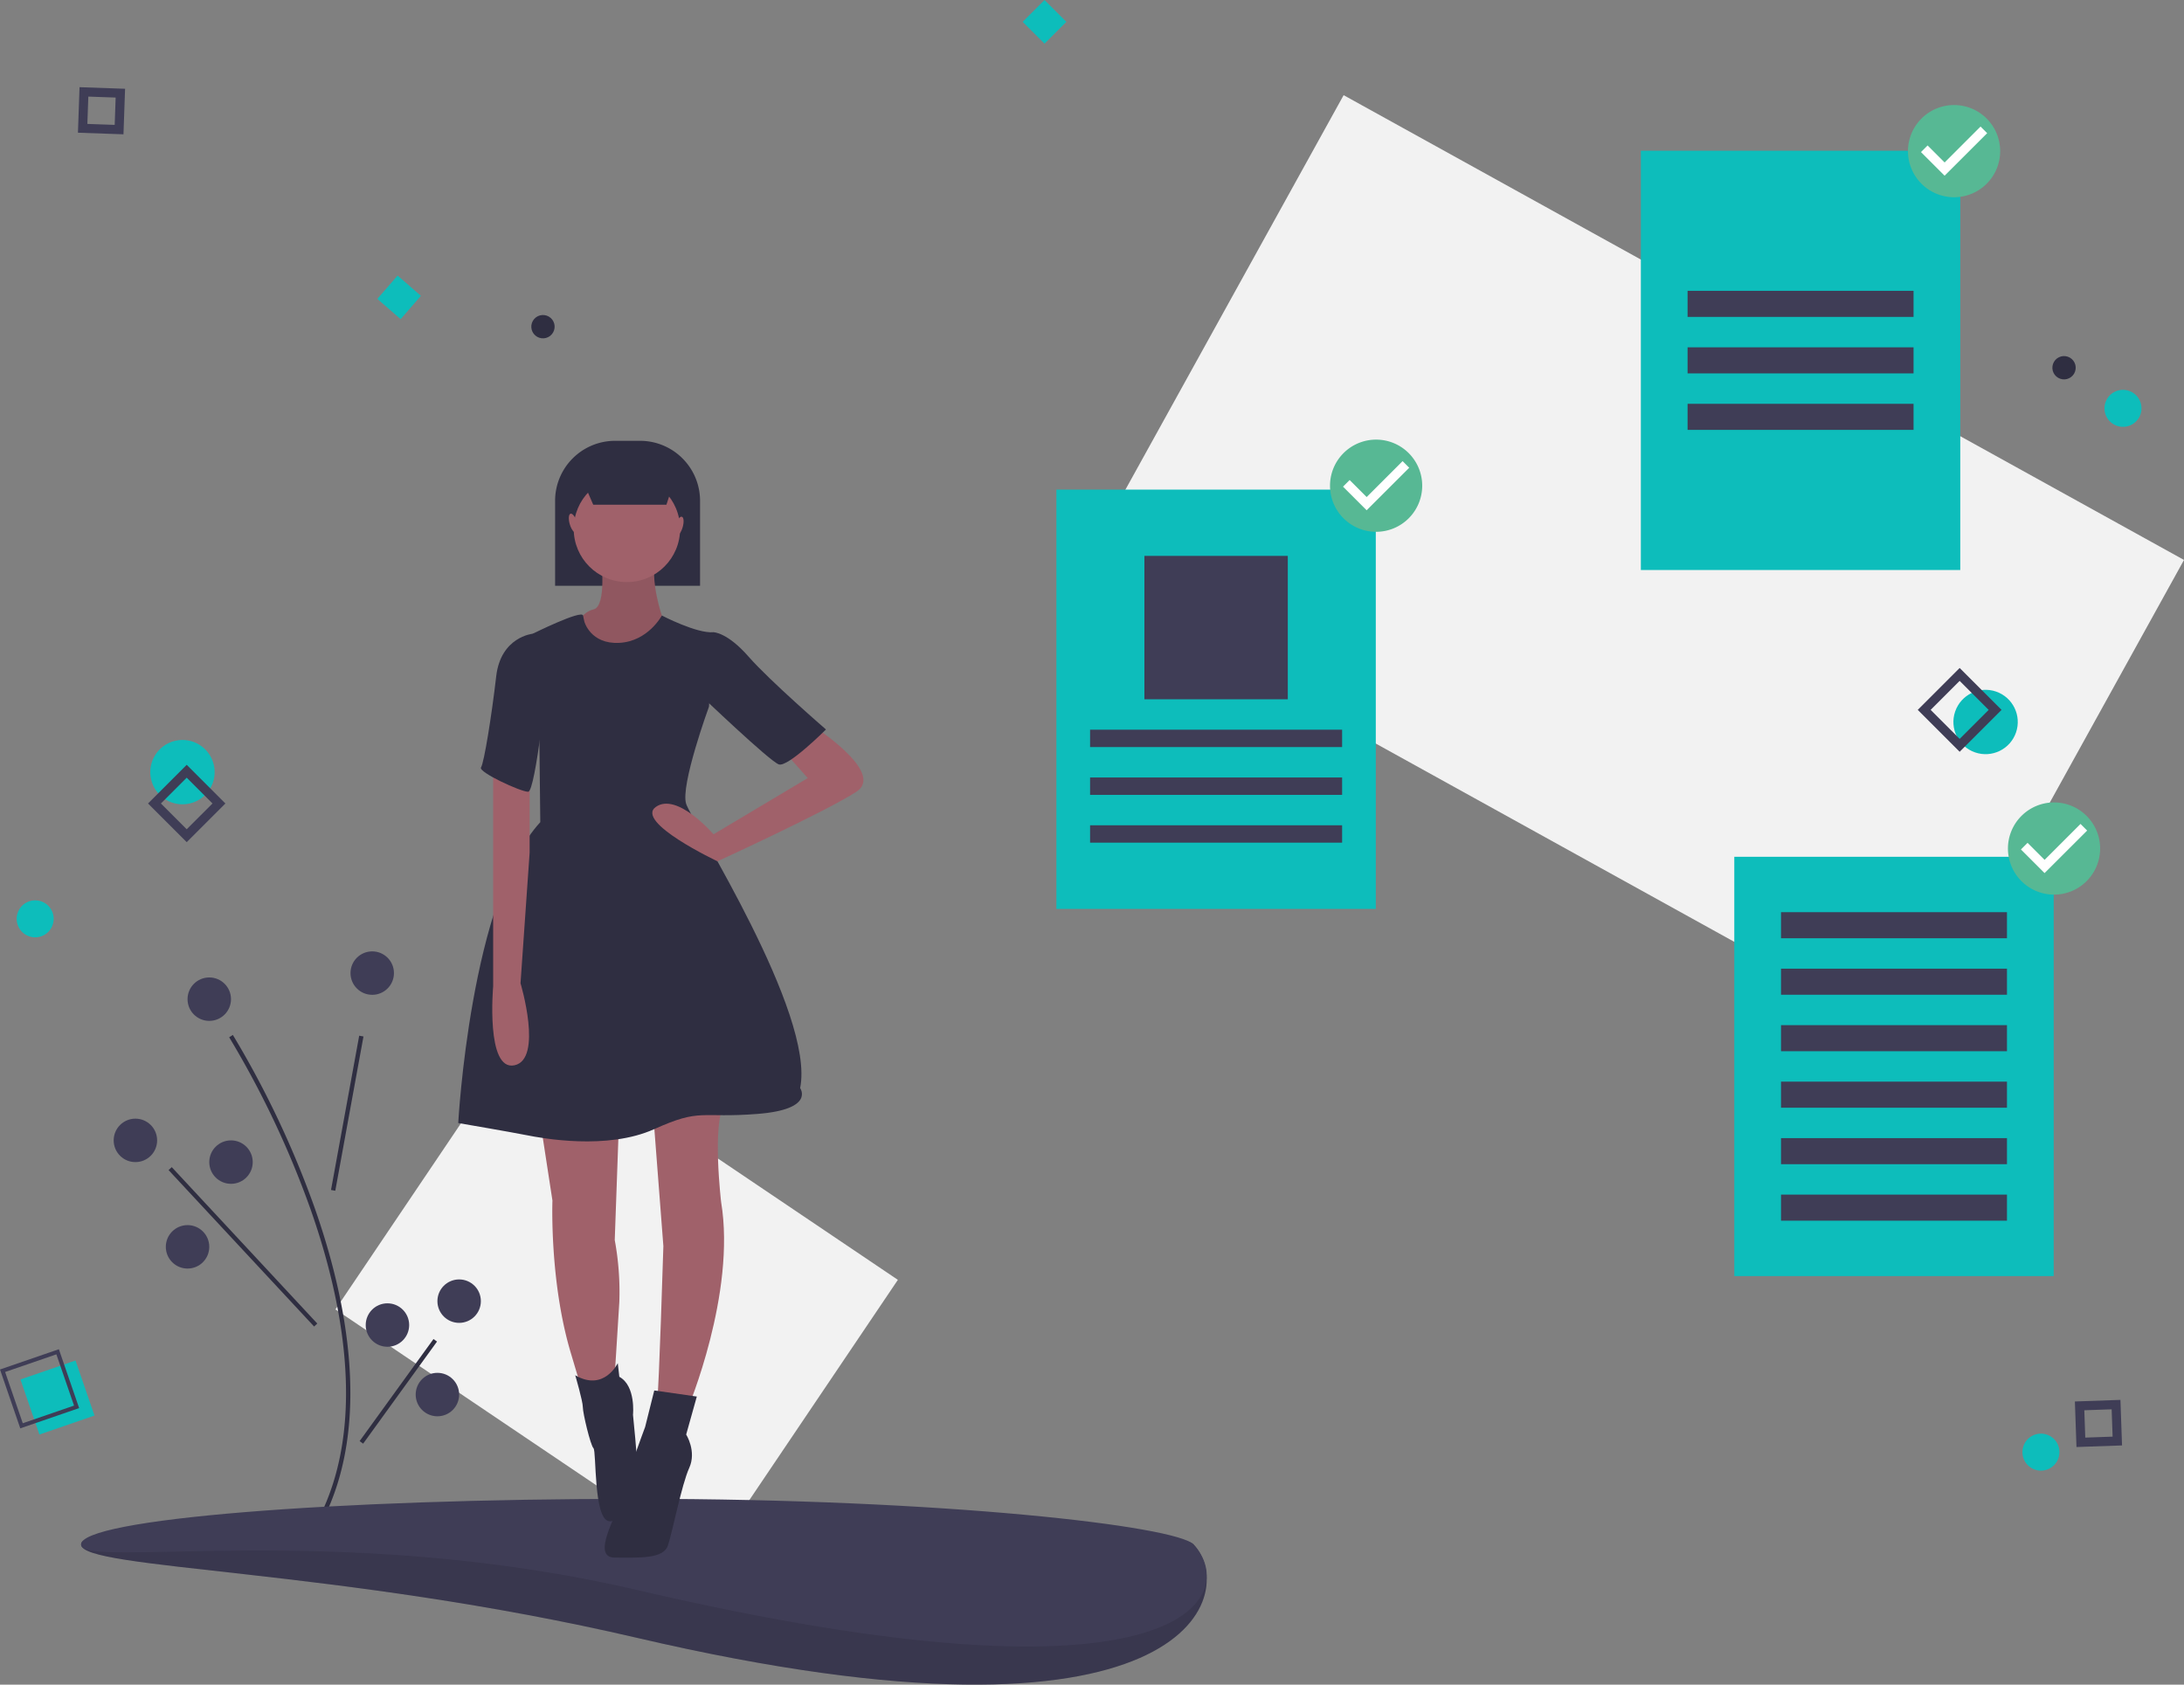 <?xml version="1.0" encoding="UTF-8" standalone="no"?><svg xmlns="http://www.w3.org/2000/svg" width="479.102" height="369.593" viewBox="0 0 479.102 369.593">
  <rect x="0" y="0" width="479.102" height="369.593" fill="#808080" stroke="none"/>
  <g id="Group_4660" data-name="Group 4660" transform="translate(-1137.612 -221.516)">
    <ellipse id="Ellipse_6126" data-name="Ellipse 6126" cx="7.059" cy="7.059" rx="7.059" ry="7.059" transform="translate(1186.611 395.292) rotate(161)" fill="#0dbdbb"/>
    <ellipse id="Ellipse_6130" data-name="Ellipse 6130" cx="2.559" cy="2.559" rx="2.559" ry="2.559" transform="matrix(-0.755, -0.656, 0.656, -0.755, 1256.976, 296.798)" fill="#2f2e41"/>
    <g id="Group_4612" data-name="Group 4612" transform="translate(1158.338 532.08) rotate(161)">
      <rect id="Rectangle_7285" data-name="Rectangle 7285" width="12.775" height="12.775" transform="translate(0 0)" fill="#0dbdbb"/>
      <path id="Path_40977" data-name="Path 40977" d="M13.658,0H0V13.658H13.658ZM.882.882H12.775V12.775H.883Z" transform="translate(2.647 2.648)" fill="#3f3d56"/>
    </g>
    <g id="Rectangle_7291" data-name="Rectangle 7291" transform="matrix(-0.999, -0.035, 0.035, -0.999, 1164.7, 250.982)" fill="none" stroke="#3f3d56" stroke-width="2">
      <rect width="10" height="10" stroke="none"/>
      <rect x="1" y="1" width="8" height="8" fill="none"/>
    </g>
    <g id="Path_40981" data-name="Path 40981" transform="translate(1170.084 397.793) rotate(-45)" fill="none">
      <path d="M0,12H12V0H0Z" stroke="none"/>
      <path d="M 10 10 L 10 2 L 2 2 L 2 10 L 10 10 M 12 12 L -3.337860107421875e-06 12 L -3.337860107421875e-06 4.291534423828125e-06 L 12 4.291534423828125e-06 L 12 12 Z" stroke="none" fill="#3f3d56"/>
    </g>
    <rect id="Rectangle_7293" data-name="Rectangle 7293" width="6.775" height="6.775" transform="matrix(-0.755, -0.656, 0.656, -0.755, 1225.502, 291.533)" fill="#0dbdbb"/>
    <rect id="Rectangle_7294" data-name="Rectangle 7294" width="6.775" height="6.775" transform="translate(1361.958 226.307) rotate(-45)" fill="#0dbdbb"/>
    <g id="undraw_done_checking_ty9a" transform="translate(1155.399 242.394)">
      <rect id="Rectangle_7504" data-name="Rectangle 7504" width="98.664" height="74.355" transform="translate(97.378 204.746) rotate(33.995)" fill="#f2f2f2"/>
      <path id="Path_41352" data-name="Path 41352" d="M204.595,623.524l-.847-.438c11-21.27,5.119-48.891-1.753-68.317a209.38,209.38,0,0,0-17.768-37.5l.806-.509a210.454,210.454,0,0,1,17.861,37.69C209.828,574.055,215.752,601.952,204.595,623.524Z" transform="translate(-151.741 -310.581)" fill="#2f2e41"/>
      <rect id="Rectangle_7505" data-name="Rectangle 7505" width="34.404" height="0.953" transform="translate(54.827 240.192) rotate(-79.645)" fill="#2f2e41"/>
      <rect id="Rectangle_7506" data-name="Rectangle 7506" width="0.954" height="46.878" transform="matrix(0.732, -0.681, 0.681, 0.732, 19.194, 235.833)" fill="#2f2e41"/>
      <rect id="Rectangle_7507" data-name="Rectangle 7507" width="27.649" height="0.953" transform="matrix(0.586, -0.81, 0.81, 0.586, 61.104, 295.289)" fill="#2f2e41"/>
      <ellipse id="Ellipse_6259" data-name="Ellipse 6259" cx="4.766" cy="4.766" rx="4.766" ry="4.766" transform="translate(59.103 187.845)" fill="#3f3d56"/>
      <ellipse id="Ellipse_6260" data-name="Ellipse 6260" cx="4.766" cy="4.766" rx="4.766" ry="4.766" transform="translate(7.15 224.546)" fill="#3f3d56"/>
      <ellipse id="Ellipse_6261" data-name="Ellipse 6261" cx="4.766" cy="4.766" rx="4.766" ry="4.766" transform="translate(28.122 229.312)" fill="#3f3d56"/>
      <ellipse id="Ellipse_6262" data-name="Ellipse 6262" cx="4.766" cy="4.766" rx="4.766" ry="4.766" transform="translate(18.589 247.901)" fill="#3f3d56"/>
      <ellipse id="Ellipse_6263" data-name="Ellipse 6263" cx="4.766" cy="4.766" rx="4.766" ry="4.766" transform="translate(78.168 259.817)" fill="#3f3d56"/>
      <ellipse id="Ellipse_6264" data-name="Ellipse 6264" cx="4.766" cy="4.766" rx="4.766" ry="4.766" transform="translate(62.439 265.06)" fill="#3f3d56"/>
      <ellipse id="Ellipse_6265" data-name="Ellipse 6265" cx="4.766" cy="4.766" rx="4.766" ry="4.766" transform="translate(73.402 280.312)" fill="#3f3d56"/>
      <ellipse id="Ellipse_6266" data-name="Ellipse 6266" cx="4.766" cy="4.766" rx="4.766" ry="4.766" transform="translate(23.355 193.564)" fill="#3f3d56"/>
      <path id="Path_41353" data-name="Path 41353" d="M360.109,748.727c10.111,10.839-.869,48.736-122.019,20.5-65.63-15.3-122.019-14.967-122.019-20.5s54.63.477,122.019.477S356.339,744.684,360.109,748.727Z" transform="translate(-116.071 -430.76)" fill="#3f3d56"/>
      <path id="Path_41354" data-name="Path 41354" d="M360.109,748.727c10.111,10.839-.869,48.736-122.019,20.5-65.63-15.3-122.019-14.967-122.019-20.5s54.63.477,122.019.477S356.339,744.684,360.109,748.727Z" transform="translate(-116.071 -430.76)" opacity="0.1"/>
      <path id="Path_41355" data-name="Path 41355" d="M360.109,740.3c10.111,10.839-.869,38.25-122.019,10.009-65.63-15.3-122.019-4.481-122.019-10.009s54.63-10.009,122.019-10.009S356.339,736.262,360.109,740.3Z" transform="translate(-116.071 -422.337)" fill="#3f3d56"/>
      <path id="Path_41356" data-name="Path 41356" d="M231.32,159.1H236.8a13.161,13.161,0,0,1,13.161,13.161v18.644h-31.8V172.262A13.161,13.161,0,0,1,231.32,159.1Z" transform="translate(-114.176 -83.266)" fill="#2f2e41"/>
      <path id="Path_41357" data-name="Path 41357" d="M348.8,294.682s1.333,10.668-1.667,11.335-4.334,4.667-4.334,4.667l10,6.334,10.335-2-1-7.668s-2.667-7.668-1.333-12.668S348.8,294.682,348.8,294.682Z" transform="translate(-234.733 -193.191)" fill="#a0616a"/>
      <path id="Path_41358" data-name="Path 41358" d="M348.8,294.682s1.333,10.668-1.667,11.335-4.334,4.667-4.334,4.667l10,6.334,10.335-2-1-7.668s-2.667-7.668-1.333-12.668S348.8,294.682,348.8,294.682Z" transform="translate(-234.733 -193.191)" opacity="0.1"/>
      <path id="Path_41359" data-name="Path 41359" d="M327.414,554.413l2.667,17.335s-.667,17.669,4,33.337l4.667,15.669,4.667-5.334,1.334-21.336a62.619,62.619,0,0,0-1-13.668l1-28Z" transform="translate(-226.68 -329.241)" fill="#a0616a"/>
      <path id="Path_41360" data-name="Path 41360" d="M379.171,547.642l2.334,30.337s-1,32.337-1.333,33.337,6.667,2.334,6.667,2.334,10.668-25.336,7.334-45.339c0,0-2-17,.667-21.336S379.171,547.642,379.171,547.642Z" transform="translate(-253.768 -325.47)" fill="#a0616a"/>
      <circle id="Ellipse_6267" data-name="Ellipse 6267" cx="11.668" cy="11.668" r="11.668" transform="translate(108.068 83.489)" fill="#a0616a"/>
      <path id="Path_41361" data-name="Path 41361" d="M317.314,324.8s1.333,5,7.668,4.667,9.334-6,9.334-6,7.668,4,11.335,3.667l-1,16.335s-6.334,17.335-5,21.336,28.337,46.005,25,62.34c0,0,3.334,4.667-9.334,5.667s-12.335-1.333-22.669,3.334-24.67,2-28,1.333-15-2.667-15-2.667,2.667-49.339,18-66.007l-.333-30-1.333-11.335s10.756-5.334,11.046-4Z" transform="translate(-206.913 -209.306)" fill="#2f2e41"/>
      <path id="Path_41362" data-name="Path 41362" d="M413.4,373.36s17,10.668,10.335,15-30.472,15.255-30.472,15.255-18.2-8.588-13.533-11.922,12.668,6,12.668,6l20.669-12.335-5.334-6Z" transform="translate(-253.659 -235.531)" fill="#a0616a"/>
      <path id="Path_41363" data-name="Path 41363" d="M305.514,392.245v48.672s-1.667,18.669,4.667,17.335,1.333-18,1.333-18l2-28.67v-16Z" transform="translate(-215.115 -245.415)" fill="#a0616a"/>
      <path id="Path_41364" data-name="Path 41364" d="M352.836,667.818s-3,6.334-9.334,2.667c0,0,1.667,5.667,1.667,7s1.667,8.334,2.334,9,0,15.335,3.334,16,6.334-7.668,6.334-10.668-1-12.668-1-12.668.667-6.334-3-8.334Z" transform="translate(-235.099 -389.639)" fill="#2f2e41"/>
      <path id="Path_41365" data-name="Path 41365" d="M377.273,681.741l-9.334-1.334-2,8s-5.334,14.335-5.667,16.669-6.334,12-1,12,10.668.333,11.668-2.667,3-13.335,4.667-17-.667-7.334-.667-7.334Z" transform="translate(-242.201 -396.228)" fill="#2f2e41"/>
      <path id="Path_41366" data-name="Path 41366" d="M400.854,332.728l3-1.333s3,0,7.668,5.334,17,16,17,16-8.334,8.334-10.335,7.668-17.335-15.335-17.335-15.335Z" transform="translate(-265.116 -213.568)" fill="#2f2e41"/>
      <path id="Path_41367" data-name="Path 41367" d="M313.1,332.094h-1.667s-7,.667-8,9.334-2.667,19-3.334,20,8.668,5.334,10.335,5.334,4.334-26,4.334-26Z" transform="translate(-212.367 -213.934)" fill="#2f2e41"/>
      <path id="Path_41368" data-name="Path 41368" d="M247.779,179.331H231.721l-3.635-8.355h22.42Z" transform="translate(-119.372 -89.481)" fill="#2f2e41"/>
      <ellipse id="Ellipse_6268" data-name="Ellipse 6268" cx="0.809" cy="2.156" rx="0.809" ry="2.156" transform="translate(106.599 92.048) rotate(-16.16)" fill="#a0616a"/>
      <ellipse id="Ellipse_6269" data-name="Ellipse 6269" cx="2.156" cy="0.809" rx="2.156" ry="0.809" transform="translate(129.814 96.406) rotate(-73.84)" fill="#a0616a"/>
      <rect id="Rectangle_7508" data-name="Rectangle 7508" width="210.674" height="121.066" transform="translate(276.965 0) rotate(28.948)" fill="#f2f2f2"/>
      <rect id="Rectangle_7509" data-name="Rectangle 7509" width="70.066" height="91.991" transform="translate(213.953 86.541)" fill="#0dbdbb"/>
      <rect id="Rectangle_7510" data-name="Rectangle 7510" width="31.458" height="31.458" transform="translate(233.257 101.079)" fill="#3f3d56"/>
      <rect id="Rectangle_7511" data-name="Rectangle 7511" width="55.29" height="3.813" transform="translate(221.341 139.21)" fill="#3f3d56"/>
      <rect id="Rectangle_7512" data-name="Rectangle 7512" width="55.29" height="3.813" transform="translate(221.341 149.696)" fill="#3f3d56"/>
      <rect id="Rectangle_7513" data-name="Rectangle 7513" width="55.29" height="3.813" transform="translate(221.341 160.182)" fill="#3f3d56"/>
      <rect id="Rectangle_7514" data-name="Rectangle 7514" width="70.066" height="91.991" transform="translate(362.664 167.093)" fill="#0dbdbb"/>
      <rect id="Rectangle_7515" data-name="Rectangle 7515" width="49.57" height="5.72" transform="translate(372.911 179.247)" fill="#3f3d56"/>
      <rect id="Rectangle_7516" data-name="Rectangle 7516" width="49.57" height="5.72" transform="translate(372.911 191.64)" fill="#3f3d56"/>
      <rect id="Rectangle_7517" data-name="Rectangle 7517" width="49.57" height="5.72" transform="translate(372.911 204.032)" fill="#3f3d56"/>
      <rect id="Rectangle_7518" data-name="Rectangle 7518" width="49.57" height="5.72" transform="translate(372.911 216.425)" fill="#3f3d56"/>
      <rect id="Rectangle_7519" data-name="Rectangle 7519" width="49.57" height="5.72" transform="translate(372.911 228.818)" fill="#3f3d56"/>
      <rect id="Rectangle_7520" data-name="Rectangle 7520" width="49.57" height="5.72" transform="translate(372.911 241.21)" fill="#3f3d56"/>
      <rect id="Rectangle_7521" data-name="Rectangle 7521" width="70.066" height="91.991" transform="translate(342.168 12.186)" fill="#0dbdbb"/>
      <rect id="Rectangle_7522" data-name="Rectangle 7522" width="49.57" height="5.72" transform="translate(352.416 42.929)" fill="#3f3d56"/>
      <rect id="Rectangle_7523" data-name="Rectangle 7523" width="49.57" height="5.72" transform="translate(352.416 55.322)" fill="#3f3d56"/>
      <rect id="Rectangle_7524" data-name="Rectangle 7524" width="49.57" height="5.72" transform="translate(352.416 67.714)" fill="#3f3d56"/>
      <ellipse id="Ellipse_6270" data-name="Ellipse 6270" cx="8.461" cy="8.477" rx="8.461" ry="8.477" transform="translate(402.417 3.613)" fill="#fff"/>
      <path id="Path_41369" data-name="Path 41369" d="M967,88.74a10.112,10.112,0,1,0,10.112,10.112A10.112,10.112,0,0,0,967,88.74Zm-2.076,15.5-5.183-5.182,1.454-1.454,3.734,3.734,7.881-7.881,1.454,1.454-9.339,9.329Z" transform="translate(-556.124 -86.571)" fill="#57b894"/>
      <ellipse id="Ellipse_6271" data-name="Ellipse 6271" cx="8.461" cy="8.477" rx="8.461" ry="8.477" transform="translate(424.342 156.614)" fill="#fff"/>
      <path id="Path_41370" data-name="Path 41370" d="M1013.007,409.74a10.112,10.112,0,1,0,10.112,10.112,10.112,10.112,0,0,0-10.112-10.112Zm-2.076,15.5-5.182-5.182,1.454-1.454,3.734,3.734,7.881-7.881,1.454,1.454Z" transform="translate(-580.202 -254.571)" fill="#57b894"/>
      <ellipse id="Ellipse_6272" data-name="Ellipse 6272" cx="8.461" cy="8.477" rx="8.461" ry="8.477" transform="translate(275.631 77.015)" fill="#fff"/>
      <path id="Path_41371" data-name="Path 41371" d="M701,242.74a10.112,10.112,0,1,0,10.112,10.112A10.112,10.112,0,0,0,701,242.74Zm-2.076,15.5-5.183-5.182,1.454-1.454,3.734,3.734,7.881-7.881,1.454,1.454-9.339,9.329Z" transform="translate(-416.91 -167.169)" fill="#57b894"/>
    </g>
    <ellipse id="Ellipse_6278" data-name="Ellipse 6278" cx="4.059" cy="4.059" rx="4.059" ry="4.059" transform="translate(1600.812 305.942) rotate(19)" fill="#0dbdbb"/>
    <ellipse id="Ellipse_6279" data-name="Ellipse 6279" cx="4.059" cy="4.059" rx="4.059" ry="4.059" transform="translate(1582.812 534.942) rotate(19)" fill="#0dbdbb"/>
    <ellipse id="Ellipse_6280" data-name="Ellipse 6280" cx="2.559" cy="2.559" rx="2.559" ry="2.559" transform="translate(1588.812 298.942) rotate(19)" fill="#2f2e41"/>
    <g id="Group_4659" data-name="Group 4659" transform="translate(568 207)">
      <ellipse id="Ellipse_6119" data-name="Ellipse 6119" cx="7.059" cy="7.059" rx="7.059" ry="7.059" transform="translate(1000.812 163.942) rotate(19)" fill="#0dbdbb"/>
      <ellipse id="Ellipse_6131" data-name="Ellipse 6131" cx="4.059" cy="4.059" rx="4.059" ry="4.059" transform="translate(574.812 210.942) rotate(19)" fill="#0dbdbb"/>
      <g id="Rectangle_7286" data-name="Rectangle 7286" transform="translate(990.308 170.257) rotate(-45)" fill="none" stroke="#3f3d56" stroke-width="2">
        <rect width="13" height="13" stroke="none"/>
        <rect x="1" y="1" width="11" height="11" fill="none"/>
      </g>
    </g>
    <g id="Rectangle_7555" data-name="Rectangle 7555" transform="translate(1592.778 528.988) rotate(-2)" fill="none" stroke="#3f3d56" stroke-width="2">
      <rect width="10" height="10" stroke="none"/>
      <rect x="1" y="1" width="8" height="8" fill="none"/>
    </g>
  </g>
</svg>
